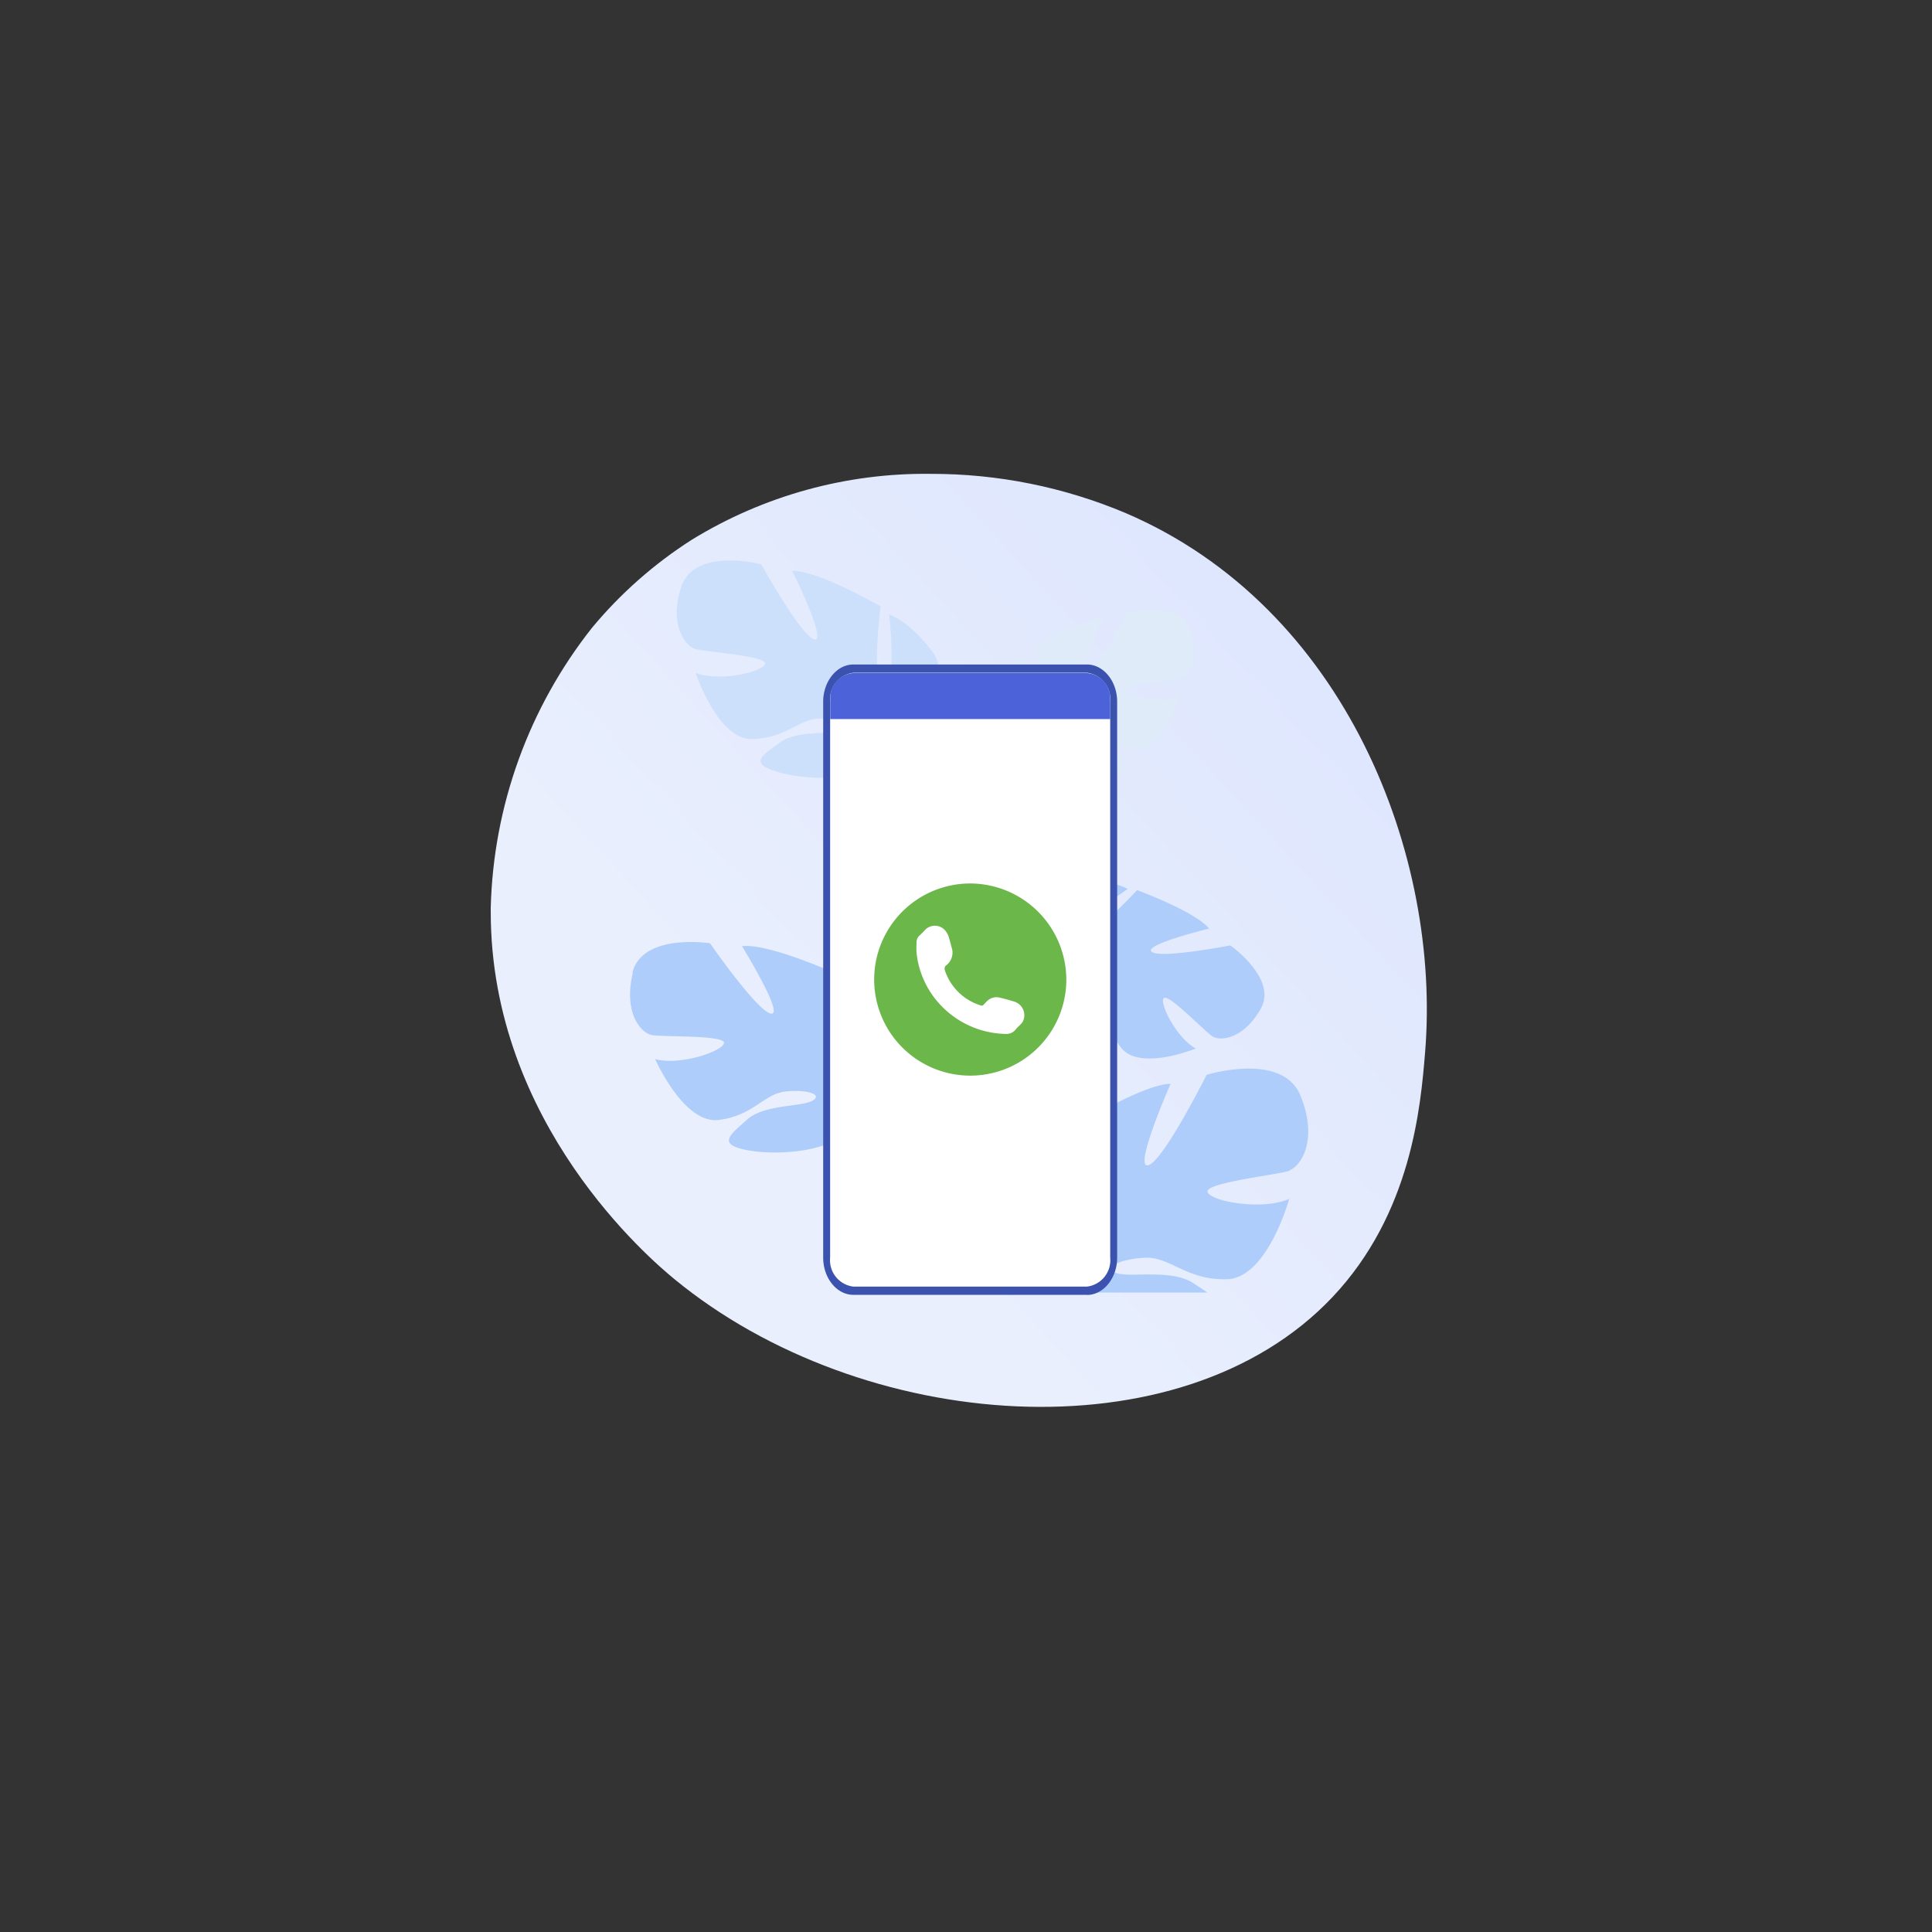 <svg xmlns="http://www.w3.org/2000/svg" xmlns:xlink="http://www.w3.org/1999/xlink" viewBox="0 0 192.24 192.25"><rect x="0" y="0" width="192.24" height="192.25" fill="#333333" stroke="none"/><defs><style>.cls-1{fill:none;}.cls-2{clip-path:url(#clip-path);}.cls-3{fill:url(#linear-gradient);}.cls-4{fill:#afcdfb;}.cls-5{fill:#cde0fb;}.cls-6{fill:#dfebf9;}.cls-7{fill:#fff;}.cls-8{fill:#3c52af;}.cls-9{fill:#4b62d8;}.cls-10{fill:#6bb74a;}</style><clipPath id="clip-path" transform="translate(48.83 47.15)"><path class="cls-1" d="M20,6.56a42.92,42.92,0,0,0-9.91,8.74A46.82,46.82,0,0,0,0,43.18v.42C0,64.67,15.89,78.17,18.28,80.13,36.93,95.47,68.6,97.94,83.75,81.92c7.89-8.35,8.78-19,9.22-24.34C94.58,38.12,85.14,13.3,63.15,3.89A49.65,49.65,0,0,0,43.8,0,44.38,44.38,0,0,0,20,6.56"></path></clipPath><linearGradient id="linear-gradient" x1="-424.77" y1="220.54" x2="-423.77" y2="220.54" gradientTransform="translate(-42653.72 22260.09) rotate(180) scale(100.71)" gradientUnits="userSpaceOnUse"><stop offset="0" stop-color="#dae3fe"></stop><stop offset="1" stop-color="#e9effd"></stop></linearGradient></defs><g id="Layer_2" data-name="Layer 2"><g id="Layer_1-2" data-name="Layer 1"><g class="cls-2"><rect class="cls-3" x="-20.68" y="-19.09" width="135.94" height="136.13" transform="translate(28.15 92.34) rotate(-42.81)"></rect></g><path class="cls-4" d="M79.5,69.33c-1.11.42-8.48,1.19-8.17,2.13s5.45,1.87,8.12.68c0,0-2.17,7.91-6.22,8s-5.6-2.24-8.1-2.14-4.24,1-2.92,1.51,5.47-.43,7.67,1l.93.61.49.34H56.54c0-.12,0-.24,0-.34a8.94,8.94,0,0,0-.06-1s-7.64-3.16-4.94-9c0,0,2.28-3.66,5-4.86,0,0-.57,8.3,1,8.31s0-9.29,0-9.29,7.12-4.52,10.11-4.59c0,0-3.74,8.48-2.24,8.11s5.82-9,5.82-9,7.56-2.35,9.35,2.09,0,7-1.07,7.39" transform="translate(48.83 47.15)"></path><path class="cls-5" d="M19,11.14C20.38,7.29,26.92,9,26.92,9s4,7.21,5.29,7.47S30,9.65,30,9.65c2.56-.06,8.79,3.53,8.79,3.53s-1,8,.33,7.92.52-7.12.52-7.12c2.4.92,4.48,3.95,4.48,3.95,2.53,4.88-3.87,7.87-3.87,7.87a13.16,13.16,0,0,0,1.2,6.09,10.29,10.29,0,0,1,.67,1.65l-.67,0c-.05-.18-.09-.36-.15-.53h0l-.16-.45h0c-.18-.41-.3-.72-.37-.94h0c-.52-1.3-1.28-3-1.84-3.39a1.28,1.28,0,0,0,.16-.3c-.05.09-.11.19-.16.3-1.33,2.37-7.09,2.36-10.24,1.47s-1.68-1.69.14-3,5.4-.68,6.51-1.18-.41-1.18-2.55-1.17S29.43,26.32,26,26.39s-5.61-6.59-5.61-6.59c2.32.92,6.68-.08,6.9-.89s-6.09-1.19-7-1.5S17.67,15,19,11.14" transform="translate(48.83 47.15)"></path><path class="cls-6" d="M69.5,15.49c-1-3-6.12-1.66-6.12-1.66s-3.09,5.59-4.1,5.79S61,14.33,61,14.33c-2-.05-6.82,2.73-6.82,2.73s.78,6.19-.25,6.14-.4-5.52-.4-5.52a9.45,9.45,0,0,0-3.47,3.06c-2,3.78,3,6.09,3,6.09a10.2,10.2,0,0,1-.93,4.73,7,7,0,0,0-.52,1.27l.52,0a4.26,4.26,0,0,1,.11-.42h0l.13-.34h0a6.54,6.54,0,0,0,.28-.73h0a8.25,8.25,0,0,1,1.43-2.63,1.41,1.41,0,0,1-.13-.23,1.71,1.71,0,0,1,.13.23c1,1.84,5.49,1.83,7.93,1.14s1.3-1.31-.11-2.34-4.18-.53-5-.92.32-.91,2-.91,2.61,1.6,5.29,1.65,4.34-5.1,4.34-5.1c-1.8.71-5.17-.06-5.34-.69s4.71-.92,5.46-1.16,2-1.87.92-4.85" transform="translate(48.83 47.15)"></path><path class="cls-4" d="M14.09,49.65c1-4,7.73-2.94,7.73-2.94s4.75,6.85,6.08,7S25,47,25,47c2.57-.32,9.21,2.66,9.21,2.66s-.2,8.14,1.12,7.94-.19-7.21-.19-7.21C37.63,51.11,40,54,40,54c3,4.65-3.1,8.3-3.1,8.3a13.21,13.21,0,0,0,1.82,6h0a9.46,9.46,0,0,1,.83,1.59l-.68,0c-.06-.18-.12-.35-.19-.52h0l-.21-.43h0c-.22-.4-.36-.7-.46-.91h0c-.65-1.25-1.59-2.89-2.2-3.22a1.58,1.58,0,0,0,.14-.32c0,.1-.09.21-.14.32-1.09,2.52-6.89,3.09-10.14,2.51s-1.87-1.53-.17-3.06S30.89,63,32,62.38s-.53-1.15-2.68-.92-3.18,2.41-6.65,2.83-6.31-6.06-6.31-6.06c2.43.68,6.71-.76,6.85-1.59s-6.24-.58-7.24-.81-2.8-2.16-1.83-6.18" transform="translate(48.83 47.15)"></path><path class="cls-4" d="M76.59,53.27c1.78-3-3-6.35-3-6.35s-6.93,1.35-7.82.64,5.71-2.31,5.71-2.31c-1.38-1.71-7.17-3.83-7.17-3.83S59.67,46.48,59,45.58s4.38-4.27,4.38-4.27c-1.92-1.07-5.06-.77-5.06-.77-4.59,1-3,6.88-3,6.88A11.14,11.14,0,0,1,50.62,50a9.07,9.07,0,0,0-1.45.47l.4.42c.15-.08.29-.14.43-.2h0l.38-.13h0a7.38,7.38,0,0,0,.82-.28h0a8.85,8.85,0,0,1,3.25-.65,1.27,1.27,0,0,1,.1-.28c0,.09-.07.18-.1.28-.83,2.17,2.35,5.94,4.67,7.52s2,.17,1.91-1.76-2.53-3.92-2.81-4.92,1-.38,2.17,1,.5,3.34,2.36,5.66,7.41.05,7.41.05c-1.87-1-3.62-4.43-3.21-5s4.13,3.34,4.87,3.8,3,.33,4.76-2.68" transform="translate(48.83 47.15)"></path><path class="cls-7" d="M59,81.28H36.39a3,3,0,0,1-3-3v-56a3,3,0,0,1,3-2.95H59A3,3,0,0,1,62,22.33v56a3,3,0,0,1-2.95,3" transform="translate(48.83 47.15)"></path><path class="cls-8" d="M59.33,81.69H36.08c-1.64,0-3-1.66-3-3.7V22.67c0-2,1.33-3.7,3-3.7H59.33c1.64,0,3,1.66,3,3.7V78c0,2-1.34,3.7-3,3.7M36.08,19.79a2.65,2.65,0,0,0-2.31,2.88V78a2.64,2.64,0,0,0,2.31,2.87H59.33A2.64,2.64,0,0,0,61.64,78V22.67a2.64,2.64,0,0,0-2.31-2.88Z" transform="translate(48.83 47.15)"></path><path class="cls-9" d="M61.64,24.4H33.78V22.29a2.47,2.47,0,0,1,2.47-2.47H59.14a2.5,2.5,0,0,1,2.5,2.5Z" transform="translate(48.83 47.15)"></path><path class="cls-10" d="M57.27,50.57a9.56,9.56,0,1,1-9.74-9.81,9.59,9.59,0,0,1,9.74,9.81" transform="translate(48.83 47.15)"></path><path class="cls-7" d="M51.27,55.73a9.14,9.14,0,0,1-6.46-2.82,8.92,8.92,0,0,1-2.44-5.24,8.54,8.54,0,0,1,0-1A.92.92,0,0,1,42.6,46c.2-.19.4-.38.58-.58a1.35,1.35,0,0,1,2.12.12,1.77,1.77,0,0,1,.26.49c.13.43.24.87.36,1.31a1.6,1.6,0,0,1-.53,1.51c-.29.19-.26.42-.15.7a5.43,5.43,0,0,0,3.51,3.34.23.23,0,0,0,.29-.07l.34-.35a1.31,1.31,0,0,1,1.27-.35c.47.1.94.24,1.4.38A1.42,1.42,0,0,1,53,54.38a1.18,1.18,0,0,1-.23.35c-.16.18-.35.33-.5.51a1.17,1.17,0,0,1-1,.49" transform="translate(48.83 47.15)"></path></g></g></svg>